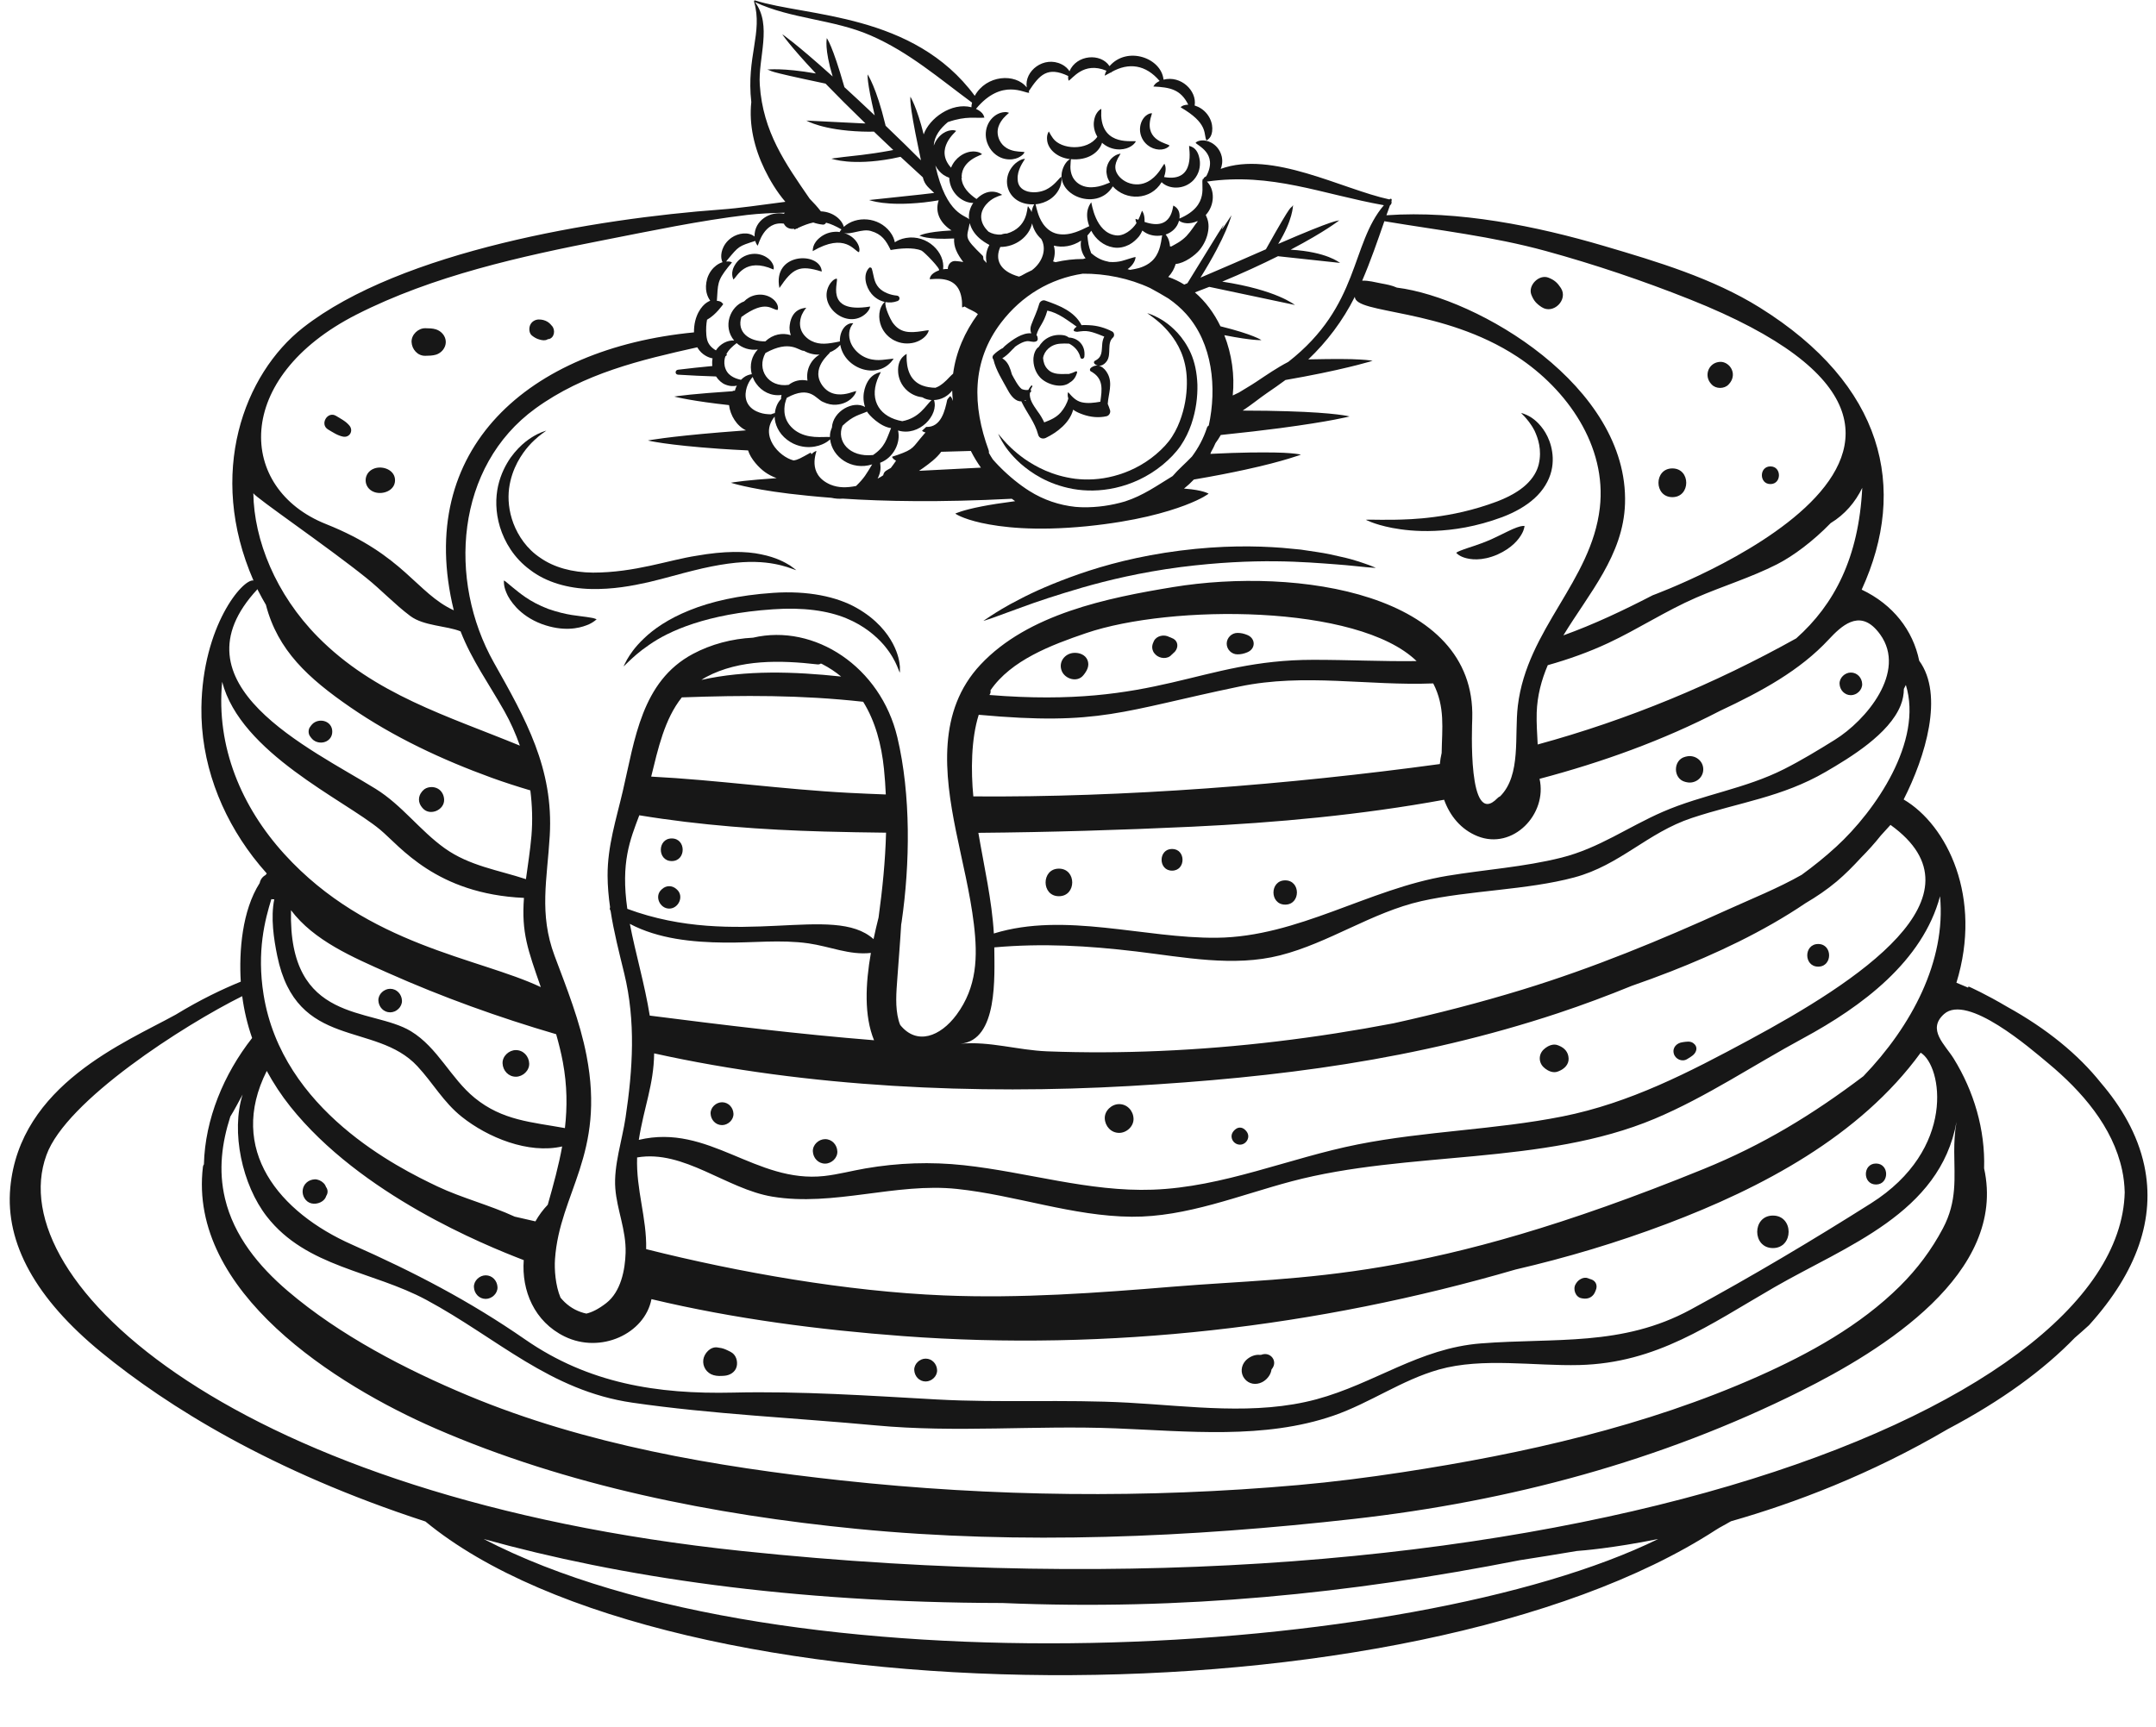 <?xml version="1.0" encoding="UTF-8" standalone="no"?><svg xmlns="http://www.w3.org/2000/svg" xmlns:xlink="http://www.w3.org/1999/xlink" fill="#000000" height="271.8" preserveAspectRatio="xMidYMid meet" version="1" viewBox="51.3 110.9 339.3 271.8" width="339.3" zoomAndPan="magnify"><g fill="#171717" id="change1_1"><path d="M 172.961 204.223 C 167.531 204.59 163.156 205.605 159.805 206.969 C 156.441 208.32 154.137 209.953 152.648 211.391 C 151.141 212.816 150.402 213.996 149.973 214.73 C 149.566 215.484 149.434 215.797 149.434 215.797 C 149.434 215.797 149.703 215.574 150.285 214.988 C 150.887 214.426 151.836 213.512 153.426 212.43 C 156.535 210.234 162.523 207.52 172.914 206.812 C 177.723 206.465 181.609 207.035 184.473 208.219 C 187.344 209.402 189.199 211.059 190.395 212.426 C 191.574 213.828 192.148 214.98 192.465 215.719 C 192.773 216.473 192.902 216.793 192.902 216.793 C 192.902 216.793 192.949 216.551 192.922 215.84 C 192.855 215.141 192.711 213.922 191.82 212.223 C 190.938 210.551 189.254 208.371 186.125 206.598 C 182.992 204.812 178.422 203.848 172.961 204.223" fill="inherit"/><path d="M 218.199 164.996 C 218.555 164.977 219.074 164.953 219.551 164.992 C 220.406 165.418 221.086 166.18 221.324 167.148 C 221.414 167.527 221.906 167.395 221.949 167.062 C 222.184 165.215 220.914 164.086 219.504 164.031 C 219.27 163.855 219.012 163.715 218.645 163.664 C 216.859 163.41 215.469 164.262 214.773 165.512 C 214.238 165.824 213.98 166.699 213.941 167.23 C 213.863 168.332 214.23 169.5 214.984 170.312 C 216.031 171.438 218.422 172.141 219.684 171.094 C 220.188 170.809 220.598 170.309 220.812 169.52 C 220.844 169.395 220.711 169.309 220.605 169.359 C 220.281 169.523 219.914 169.656 219.535 169.762 C 218.328 169.742 217.062 169.988 216.137 168.98 C 215.68 168.484 215.508 167.898 215.453 167.266 C 215.621 166.133 216.668 165.078 218.199 164.996" fill="inherit"/><path d="M 212.711 173.855 C 212.703 173.914 212.719 173.973 212.719 174.027 C 212.66 173.996 212.602 173.969 212.539 173.941 C 212.598 173.914 212.652 173.891 212.711 173.855 Z M 209.52 165.293 C 209.359 165.426 209.234 165.559 209.125 165.691 C 209.07 165.719 209.012 165.738 208.953 165.77 C 208.504 166.035 208.039 166.367 207.676 166.742 C 207.422 167.008 207.465 167.309 207.645 167.504 C 208.023 169.18 209.125 170.852 209.926 172.344 C 210.387 173.199 211.117 174.141 212.047 174.074 C 212.051 174.098 212.047 174.117 212.059 174.137 C 212.93 175.957 214.156 177.336 214.688 179.348 C 214.828 179.883 215.418 180.055 215.879 179.832 C 217.742 178.926 219.645 177.43 220.191 175.387 C 220.637 175.734 221.23 175.969 221.727 176.145 C 222.91 176.566 224.215 176.699 225.449 176.418 C 225.848 176.328 226.117 175.848 225.992 175.461 C 225.883 175.121 225.758 174.797 225.629 174.477 C 225.734 172.891 226.426 171.312 225.652 169.785 C 225.098 168.684 224.059 167.984 222.988 168.793 C 222.801 168.934 222.746 169.238 222.988 169.367 C 225 170.461 224.742 172.191 224.465 174.137 C 223.5 174.305 222.488 174.441 221.527 174.219 C 220.629 174.012 220.02 173.348 219.441 172.672 C 219.422 172.648 219.379 172.66 219.371 172.688 C 219.293 173.027 219.324 173.336 219.426 173.613 C 219.234 174.402 218.75 175.227 218.25 175.805 C 217.523 176.641 216.602 177.016 215.637 177.387 C 215.348 176.77 214.996 176.176 214.586 175.637 C 213.922 174.684 213.25 173.754 213.379 172.734 C 213.434 172.684 213.488 172.641 213.539 172.578 C 213.613 172.48 213.586 172.332 213.492 172.27 C 213.559 172.098 213.641 171.922 213.758 171.742 C 213.828 171.637 213.668 171.512 213.586 171.605 C 213.406 171.812 213.254 172.039 213.129 172.277 C 212.781 172.332 212.426 172.27 212.102 172.141 C 211.547 171.746 210.918 170.52 210.551 169.844 C 210.48 169.605 210.414 169.363 210.336 169.133 C 210.047 168.266 209.68 167.695 209.035 167.305 C 209.285 167.145 209.523 166.973 209.738 166.789 C 210.168 166.434 210.504 166.004 210.914 165.637 C 210.961 165.598 210.988 165.555 211.008 165.508 C 211.137 165.422 211.258 165.324 211.395 165.242 C 211.84 164.969 212.328 164.691 212.852 164.613 C 213.395 164.535 213.805 164.828 214.328 164.652 C 214.551 164.578 214.648 164.383 214.609 164.156 C 214.598 164.078 214.586 164.004 214.57 163.926 C 214.555 163.82 214.492 163.73 214.41 163.652 C 214.762 162.297 215.535 161.891 216.125 159.789 C 217.887 160.16 219.281 161.312 220.742 162.316 C 220.566 162.426 220.41 162.574 220.297 162.781 C 220.238 162.887 220.289 163.012 220.402 163.047 C 220.809 163.172 220.859 163.129 221.289 163.066 C 222.008 162.969 222.488 162.992 223.207 163.195 C 223.852 163.383 224.465 163.637 225.082 163.883 C 224.922 164.203 224.816 164.555 224.773 164.945 C 224.645 166.145 224.852 167.09 223.594 167.703 C 223.434 167.785 223.422 168.023 223.539 168.145 C 224.188 168.793 225.027 168.418 225.496 167.73 C 226.242 166.633 225.453 164.914 226.453 164.031 C 226.738 163.781 226.664 163.254 226.332 163.082 C 225.207 162.496 223.988 162.145 222.727 162.09 C 222.344 162.074 221.91 162.043 221.508 162.09 C 220.395 159.895 217.965 158.969 215.773 158.207 C 215.391 158.074 214.945 158.359 214.848 158.734 C 214.527 159.902 214.023 160.887 213.605 162.008 C 213.41 162.523 213.422 162.961 213.598 163.371 C 212.188 163.234 210.605 164.391 209.52 165.293" fill="inherit"/><path d="M 218.816 136.891 C 216.457 141.309 223.852 144.539 226.426 140.238 C 228.465 142.523 232.395 142.465 234.109 139.574 C 235.191 140.68 237.629 140.867 239.164 139.215 C 240.074 138.184 240.199 137.051 240.125 136.25 C 239.824 133.734 238.277 133.98 238.434 133.816 C 238.344 134.055 239.656 139.699 234.496 138.77 C 235.008 137.281 234.57 136.777 234.539 136.672 C 234.484 136.73 234.285 137.059 233.797 137.785 C 233.508 138.176 233.109 138.699 232.441 139.18 C 231.781 139.656 230.852 140.066 229.629 139.879 C 228.391 139.68 227.516 138.922 227.137 138.27 C 226.719 137.602 226.789 136.953 226.949 136.461 C 227.027 136.215 227.148 136.012 227.219 135.824 C 227.32 135.656 227.406 135.52 227.473 135.406 C 227.602 135.188 227.648 135.074 227.648 135.074 C 227.531 135.133 226.855 135.145 226.117 135.949 C 225.895 136.23 225.648 136.586 225.516 137.098 C 225.438 137.348 225.445 137.633 225.422 137.938 C 225.48 138.352 225.473 138.809 225.98 139.629 C 225.883 139.664 225.797 139.703 225.684 139.75 C 225.309 139.902 224.82 140.098 224.176 140.25 C 223.539 140.379 222.699 140.492 221.805 140.195 C 220.91 139.891 220.375 139.289 220.09 138.723 C 219.816 138.145 219.754 137.59 219.754 137.152 C 219.773 136.492 219.824 136.105 219.836 135.953 C 222.48 136.207 224.273 134.91 224.738 133.363 C 224.777 133.398 224.801 133.438 224.844 133.473 C 225.797 134.262 226.812 134.434 227.562 134.422 C 228.328 134.391 228.883 134.176 229.246 133.953 C 229.613 133.73 229.812 133.516 229.922 133.367 C 230.027 133.219 230.055 133.148 230.055 133.148 C 229.762 132.949 224.84 134.016 224.605 129.113 C 224.598 128.742 224.609 128.473 224.617 128.301 C 224.629 128.125 224.621 128.039 224.621 128.039 C 224.645 128.055 224.242 128.105 223.789 128.902 C 223.582 129.305 223.383 129.91 223.441 130.73 C 223.48 131.23 223.645 131.836 223.992 132.43 C 222.398 134.707 218.293 134.449 217.008 132.66 C 216.52 131.977 216.387 131.582 216.355 131.602 C 216.355 131.602 216.293 131.68 216.211 131.887 C 216.125 132.094 216.023 132.445 216.094 133 C 216.23 134.285 217.516 135.688 219.699 135.949 C 219.656 135.973 219.617 135.992 219.555 136.039 C 219.363 136.168 219.094 136.406 218.816 136.891" fill="inherit"/><path d="M 210.09 128.664 C 210.098 128.695 209.738 128.367 208.699 128.68 C 206.801 129.355 205.852 131.688 206.812 133.73 C 207.402 135.051 208.566 135.742 209.453 135.914 C 210.363 136.102 211.055 135.93 211.512 135.73 C 212.43 135.293 212.512 134.859 212.527 134.887 C 212.551 134.617 209.734 135.23 208.602 132.98 C 207.832 131.32 208.719 130.105 209.215 129.504 C 209.453 129.23 209.668 129.035 210.09 128.664" fill="inherit"/><path d="M 187.637 160.191 C 188.277 159.531 188.219 159.137 188.238 159.152 C 180.727 160.379 183.5 154.812 182.941 154.754 C 182.965 154.773 182.512 154.742 181.941 155.539 C 179.691 158.965 184.707 163.016 187.637 160.191" fill="inherit"/><path d="M 171.84 151.34 C 171.27 151.004 170.383 150.699 169.27 150.941 C 168.156 151.199 167.469 151.855 167.082 152.414 C 166.102 153.848 166.715 154.773 166.715 154.895 C 167.332 154.453 168.512 151.324 173.039 153.324 C 173.039 153.324 173.066 153.266 173.07 153.117 C 173.078 152.969 173.055 152.734 172.891 152.414 C 172.73 152.102 172.426 151.684 171.84 151.34" fill="inherit"/><path d="M 173.961 156.234 C 176.062 153.129 177.086 152.543 180.609 153.645 C 180.609 153.645 180.629 153.574 180.602 153.426 C 180.109 150.496 172.848 150.691 173.961 156.234" fill="inherit"/><path d="M 232.598 128.734 C 232.609 128.75 232.266 128.629 231.66 129.094 C 230.715 129.871 230.324 131.535 231.184 132.938 C 231.996 134.219 233.48 134.676 234.559 134.34 C 235.238 134.105 235.348 133.805 235.355 133.82 C 235.066 133.453 231.531 133.125 232.355 129.57 C 232.371 129.512 232.422 129.309 232.598 128.734" fill="inherit"/><path d="M 190.535 158.426 C 189.527 159.379 189.484 161.027 189.984 162.262 C 190.793 164.246 192.996 165.402 195.23 164.812 C 196.402 164.473 197.125 163.77 197.379 163.164 C 197.453 162.984 197.469 162.902 197.469 162.902 C 197.332 162.914 197.543 162.836 196.457 163.02 C 194.406 163.332 192.93 163.324 191.746 161.633 C 191.488 161.262 190.477 159.254 190.652 158.449 C 191.27 158.566 191.922 158.527 192.555 158.285 C 193.016 158.109 192.938 157.477 192.438 157.43 C 191.445 157.344 190.289 156.934 189.605 156.184 C 188.801 155.301 188.828 154.258 188.5 153.188 C 188.445 153.008 188.203 152.926 188.066 153.074 C 187.023 154.176 187.574 156.105 188.449 157.141 C 189.016 157.812 189.746 158.25 190.535 158.426" fill="inherit"/><path d="M 160.375 200.723 C 164.492 199.684 167.703 199.289 170.137 199.355 C 172.566 199.414 174.188 199.859 175.195 200.164 C 176.199 200.516 176.617 200.66 176.617 200.66 C 176.617 200.66 176.395 200.445 175.641 199.918 C 174.867 199.453 173.512 198.648 171.105 198.164 C 168.711 197.637 165.301 197.605 160.918 198.379 C 156.516 199.051 151.262 201.027 144.629 201.035 C 141.336 201.012 138.465 200.199 136.344 198.715 C 134.191 197.293 132.852 195.246 132.102 193.301 C 131.359 191.328 131.211 189.422 131.414 187.797 C 131.629 186.16 132.148 184.789 132.727 183.68 C 133.914 181.469 135.238 180.297 136.055 179.602 C 136.477 179.266 136.781 179.027 136.988 178.895 C 137.188 178.746 137.277 178.684 137.277 178.684 C 137.277 178.684 137.172 178.715 136.941 178.793 C 136.703 178.863 136.348 179.012 135.848 179.25 C 134.883 179.758 133.273 180.703 131.656 182.938 C 130.883 184.062 130.113 185.516 129.691 187.371 C 129.277 189.227 129.258 191.477 129.98 193.852 C 130.699 196.191 132.176 198.746 134.73 200.609 C 137.219 202.535 140.68 203.539 144.309 203.613 C 147.727 203.691 150.727 203.133 153.379 202.539 C 156.039 201.91 158.309 201.223 160.375 200.723" fill="inherit"/><path d="M 270.418 194.004 C 272.023 194.301 274.211 194.586 277.098 194.465 C 279.973 194.344 283.555 193.844 287.719 192.297 C 289.676 191.551 291.426 190.582 292.793 189.336 C 294.164 188.098 295.074 186.57 295.441 185.07 C 295.809 183.578 295.672 182.23 295.391 181.129 C 295.102 180.023 294.641 179.148 294.164 178.469 C 293.191 177.109 292.211 176.52 291.594 176.234 C 290.969 175.957 290.695 175.906 290.695 175.906 C 290.695 175.906 290.824 176.086 291.219 176.461 C 291.578 176.879 292.195 177.527 292.805 178.711 C 293.352 179.883 293.984 181.723 293.465 183.957 C 293.211 185.047 292.578 186.164 291.477 187.188 C 290.391 188.207 288.84 189.086 286.949 189.82 C 283.098 191.27 279.73 191.922 277.016 192.277 C 274.289 192.641 272.172 192.684 270.574 192.715 C 268.977 192.73 267.895 192.711 267.215 192.703 C 266.535 192.695 266.254 192.719 266.254 192.719 C 266.254 192.719 266.496 192.852 267.133 193.102 C 267.77 193.348 268.809 193.691 270.418 194.004" fill="inherit"/><path d="M 212.215 206.445 C 214.492 205.602 217.559 204.578 221.609 203.395 C 225.664 202.234 230.754 200.996 237.125 200.16 C 249.074 198.652 256.809 199.391 261.465 199.727 C 263.805 199.898 265.383 200.102 266.387 200.188 C 267.391 200.277 267.812 200.289 267.812 200.289 C 267.812 200.289 267.551 200.145 266.75 199.848 C 265.945 199.578 264.621 199.043 262.438 198.566 C 261.348 198.316 260.055 198.004 258.504 197.785 C 257.727 197.672 256.891 197.547 255.992 197.41 C 255.09 197.324 254.117 197.23 253.082 197.133 C 248.93 196.816 243.629 196.734 237.039 197.57 C 230.449 198.41 225.215 199.84 221.102 201.266 C 216.992 202.707 213.961 204.07 211.762 205.227 C 209.543 206.355 208.145 207.254 207.273 207.816 C 206.398 208.383 206.062 208.633 206.062 208.633 C 206.062 208.633 206.473 208.527 207.438 208.188 C 208.402 207.836 209.934 207.277 212.215 206.445" fill="inherit"/><path d="M 143.613 208.02 C 142.465 207.828 140.559 207.797 137.566 206.746 C 134.59 205.617 133.039 204.195 132.035 203.406 C 131.539 202.996 131.195 202.707 130.965 202.516 C 130.73 202.336 130.609 202.27 130.609 202.27 C 130.609 202.27 130.586 202.406 130.609 202.711 C 130.633 203.02 130.695 203.508 130.98 204.164 C 131.242 204.828 131.742 205.656 132.605 206.578 C 133.473 207.48 134.754 208.449 136.551 209.125 C 139.961 210.371 142.371 209.801 143.602 209.328 C 144.238 209.098 144.625 208.824 144.863 208.652 C 145.102 208.48 145.184 208.387 145.184 208.387 C 145.184 208.387 145.082 208.316 144.832 208.246 C 144.578 208.156 144.195 208.125 143.613 208.02" fill="inherit"/><path d="M 290.004 193.926 C 289.18 194.203 288.031 194.852 286.02 195.781 C 283.984 196.68 282.578 197.031 281.699 197.363 C 281.262 197.523 280.949 197.645 280.75 197.742 C 280.555 197.844 280.469 197.91 280.469 197.91 C 280.469 197.91 280.535 198.004 280.719 198.148 C 280.902 198.293 281.211 198.496 281.695 198.66 C 282.641 198.977 284.453 199.266 286.953 198.195 C 289.27 197.152 290.305 195.805 290.773 194.973 C 291.016 194.551 291.117 194.219 291.168 194.008 C 291.219 193.793 291.219 193.688 291.219 193.688 C 291.219 193.688 290.805 193.629 290.004 193.926" fill="inherit"/><path d="M 102.949 178.516 C 103.703 178.957 104.414 179.453 105.281 179.629 C 106.332 179.836 106.961 178.695 106.289 177.891 C 105.73 177.215 104.945 176.824 104.203 176.371 C 102.836 175.535 101.562 177.711 102.949 178.516" fill="inherit"/><path d="M 110.211 188.359 C 111.551 188.832 113.469 188.117 113.469 186.5 C 113.469 184.875 111.547 184.164 110.211 184.641 C 108.387 185.285 108.383 187.711 110.211 188.359" fill="inherit"/><path d="M 118.242 166.906 C 118.805 166.895 119.379 166.891 119.922 166.727 C 120.773 166.465 121.457 165.652 121.457 164.738 C 121.457 163.812 120.77 163.023 119.922 162.75 C 119.383 162.574 118.801 162.578 118.242 162.566 C 117.105 162.543 116.02 163.586 116.07 164.738 C 116.121 165.891 117.023 166.934 118.242 166.906" fill="inherit"/><path d="M 136.258 164.363 C 136.449 164.41 136.664 164.465 136.863 164.465 C 137.074 164.473 137.27 164.43 137.449 164.332 C 137.637 164.23 137.684 164.219 137.594 164.293 C 138.578 164.129 138.742 162.812 138.152 162.184 C 138.109 162.141 138.066 162.094 138.023 162.051 C 138.141 162.246 138.258 162.449 138.371 162.648 C 138.008 161.691 137.098 161.176 136.074 161.191 C 135.484 161.203 134.938 161.555 134.719 162.105 C 134.52 162.605 134.559 163.359 135.023 163.727 C 135.414 164.031 135.777 164.246 136.258 164.363" fill="inherit"/><path d="M 293.934 159.254 C 295.762 160.445 298.133 158.074 296.945 156.242 C 296.406 155.418 295.934 154.98 294.992 154.609 C 293.512 154.023 291.715 155.82 292.301 157.305 C 292.672 158.242 293.105 158.719 293.934 159.254" fill="inherit"/><path d="M 320.672 171.414 C 321.324 172.145 322.684 172.145 323.34 171.414 C 323.371 171.379 323.402 171.348 323.434 171.312 C 323.984 170.695 324.18 169.875 323.852 169.102 C 323.555 168.395 322.809 167.824 322.004 167.859 C 320.223 167.938 319.387 169.984 320.574 171.312 C 320.605 171.348 320.641 171.379 320.672 171.414" fill="inherit"/><path d="M 314.488 189.156 C 317.398 189.156 317.402 184.633 314.488 184.633 C 311.574 184.633 311.57 189.156 314.488 189.156" fill="inherit"/><path d="M 329.918 187.098 C 331.707 187.098 331.711 184.316 329.918 184.316 C 328.129 184.316 328.125 187.098 329.918 187.098" fill="inherit"/><path d="M 100.93 227.59 C 102.109 228.152 103.59 227.488 103.59 226.062 C 103.59 224.641 102.109 223.977 100.93 224.539 C 100.531 224.73 100.301 225.023 100.059 225.383 C 99.805 225.754 99.805 226.375 100.059 226.746 C 100.301 227.105 100.531 227.398 100.93 227.59" fill="inherit"/><path d="M 117.84 238.137 C 118.965 239.406 121.27 238.406 121.195 236.746 C 121.164 236.062 120.828 235.402 120.223 235.051 C 119.508 234.633 118.414 234.711 117.84 235.355 C 117.809 235.395 117.777 235.426 117.746 235.461 C 117.066 236.23 117.062 237.258 117.746 238.031 C 117.777 238.066 117.809 238.102 117.84 238.137" fill="inherit"/><path d="M 157.016 246.441 C 159.309 246.441 159.312 242.879 157.016 242.879 C 154.727 242.879 154.723 246.441 157.016 246.441" fill="inherit"/><path d="M 156.621 253.922 C 158.086 253.922 158.98 251.988 157.855 250.945 C 157.816 250.914 157.785 250.883 157.75 250.852 C 157.098 250.246 156.145 250.242 155.488 250.852 L 155.387 250.945 C 154.254 251.992 155.152 253.922 156.621 253.922" fill="inherit"/><path d="M 235.754 244.535 C 233.555 244.535 233.555 247.949 235.754 247.949 C 237.949 247.949 237.949 244.535 235.754 244.535" fill="inherit"/><path d="M 217.945 247.633 C 215.156 247.633 215.148 251.973 217.945 251.973 C 220.738 251.973 220.742 247.633 217.945 247.633" fill="inherit"/><path d="M 253.559 249.477 C 251.098 249.477 251.094 253.297 253.559 253.297 C 256.016 253.297 256.02 249.477 253.559 249.477" fill="inherit"/><path d="M 316.699 229.98 C 316.641 229.992 316.574 230.008 316.516 230.023 C 314.562 230.504 314.562 233.496 316.516 233.977 C 316.574 233.988 316.641 234.004 316.699 234.02 C 318.02 234.344 319.352 233.383 319.352 232 C 319.352 230.621 318.02 229.656 316.699 229.98" fill="inherit"/><path d="M 342.578 216.766 C 341.648 216.766 340.758 217.586 340.801 218.547 C 340.844 219.512 341.582 220.328 342.578 220.328 C 343.512 220.328 344.402 219.508 344.359 218.547 C 344.316 217.582 343.578 216.766 342.578 216.766" fill="inherit"/><path d="M 112.703 266.547 C 111.73 266.547 110.805 267.398 110.848 268.398 C 110.895 269.402 111.664 270.254 112.703 270.254 C 113.672 270.254 114.602 269.402 114.559 268.398 C 114.512 267.395 113.742 266.547 112.703 266.547" fill="inherit"/><path d="M 132.484 276.195 C 131.391 276.195 130.34 277.16 130.391 278.289 C 130.441 279.426 131.312 280.387 132.484 280.387 C 133.582 280.387 134.633 279.422 134.582 278.289 C 134.531 277.156 133.66 276.195 132.484 276.195" fill="inherit"/><path d="M 164.93 284.406 C 163.988 284.406 163.086 285.234 163.129 286.203 C 163.176 287.18 163.922 288.004 164.93 288.004 C 165.871 288.004 166.77 287.176 166.73 286.203 C 166.684 285.23 165.938 284.406 164.93 284.406" fill="inherit"/><path d="M 181.152 290.211 C 180.141 290.211 179.176 291.098 179.223 292.141 C 179.27 293.184 180.07 294.066 181.152 294.066 C 182.16 294.066 183.125 293.18 183.078 292.141 C 183.031 291.094 182.23 290.211 181.152 290.211" fill="inherit"/><path d="M 227.426 284.699 C 226.242 284.699 225.109 285.742 225.164 286.965 C 225.219 288.188 226.156 289.227 227.426 289.227 C 228.609 289.227 229.742 288.188 229.688 286.965 C 229.637 285.738 228.695 284.699 227.426 284.699" fill="inherit"/><path d="M 247.102 288.629 C 246.695 288.32 246.176 288.32 245.77 288.629 C 245.297 288.988 244.992 289.492 245.164 290.113 C 245.316 290.672 245.855 291.082 246.434 291.082 C 246.969 291.082 247.43 290.75 247.637 290.273 C 247.926 289.621 247.621 289.027 247.102 288.629" fill="inherit"/><path d="M 294.531 279.148 C 294.473 279.113 294.434 279.062 294.379 279.023 C 294.379 279.02 294.375 279.02 294.371 279.02 C 294.426 279.062 294.48 279.105 294.531 279.148" fill="inherit"/><path d="M 296.641 275.5 C 296.582 275.477 296.523 275.453 296.461 275.43 C 295.746 275.141 294.91 275.512 294.379 275.977 C 293.367 276.766 293.367 278.234 294.379 279.023 C 294.91 279.488 295.746 279.859 296.461 279.57 C 296.523 279.547 296.582 279.523 296.641 279.5 C 297.469 279.164 298.207 278.48 298.16 277.5 C 298.117 276.512 297.527 275.859 296.641 275.5" fill="inherit"/><path d="M 294.371 275.98 C 294.375 275.98 294.379 275.98 294.379 275.977 C 294.434 275.938 294.473 275.887 294.531 275.852 C 294.48 275.895 294.426 275.938 294.371 275.98" fill="inherit"/><path d="M 317.777 275.098 C 317.281 274.734 316.66 274.879 316.094 274.953 C 315.191 275.07 314.449 275.785 314.719 276.762 C 314.957 277.629 316.027 278.105 316.812 277.613 C 317.387 277.258 318.059 276.922 318.238 276.227 C 318.359 275.762 318.148 275.363 317.777 275.098" fill="inherit"/><path d="M 337.438 259.496 C 335.145 259.496 335.141 263.059 337.438 263.059 C 339.727 263.059 339.73 259.496 337.438 259.496" fill="inherit"/><path d="M 100.32 300.328 C 101.199 300.531 102.363 300.094 102.641 299.148 C 102.938 298.695 102.926 298.164 102.594 297.723 C 102.516 297.484 102.383 297.277 102.195 297.105 C 101.863 296.77 101.312 296.52 100.832 296.539 C 99.867 296.586 99.07 297.234 98.938 298.215 C 98.816 299.117 99.383 300.117 100.32 300.328" fill="inherit"/><path d="M 127.738 315.359 C 128.707 315.359 129.637 314.508 129.594 313.504 C 129.547 312.5 128.777 311.648 127.738 311.648 C 126.77 311.648 125.84 312.504 125.883 313.504 C 125.93 314.512 126.695 315.359 127.738 315.359" fill="inherit"/><path d="M 163.578 327.359 C 164.16 327.531 164.715 327.5 165.309 327.457 C 166.16 327.395 167.035 326.883 167.238 325.984 C 167.434 325.148 167.125 324.145 166.32 323.723 C 166.039 323.578 165.762 323.43 165.469 323.309 C 165.035 323.121 164.645 323.059 164.168 322.996 C 163.078 322.859 162.117 323.949 161.984 324.922 C 161.84 326.016 162.508 327.051 163.578 327.359" fill="inherit"/><path d="M 196.977 328.359 C 197.918 328.359 198.82 327.531 198.777 326.562 C 198.73 325.586 197.984 324.762 196.977 324.762 C 196.035 324.762 195.137 325.59 195.18 326.562 C 195.223 327.535 195.969 328.359 196.977 328.359" fill="inherit"/><path d="M 249.93 328.465 C 250.637 328.105 251.27 327.355 251.391 326.539 C 251.398 326.512 251.402 326.48 251.41 326.453 C 251.418 326.445 251.426 326.438 251.434 326.426 C 252.484 325.184 251.238 323.59 249.785 324.16 C 249.715 324.156 249.641 324.164 249.566 324.172 C 248.746 324.078 247.859 324.508 247.32 325.086 C 246.59 325.879 246.488 327.051 247.152 327.91 C 247.828 328.785 248.961 328.957 249.93 328.465" fill="inherit"/><path d="M 300.188 315.254 C 300.242 315.266 300.297 315.273 300.355 315.285 C 301.281 315.449 302.055 315.039 302.379 314.137 C 302.395 314.102 302.406 314.066 302.422 314.027 C 302.746 313.312 302.496 312.547 301.715 312.285 C 301.547 312.238 301.387 312.184 301.23 312.113 C 300.551 311.832 299.727 312.305 299.371 312.867 C 299.34 312.918 299.309 312.969 299.277 313.02 C 298.789 313.793 299.227 315.086 300.188 315.254" fill="inherit"/><path d="M 330.312 307.359 C 333.605 307.359 333.613 302.242 330.312 302.242 C 327.02 302.242 327.016 307.359 330.312 307.359" fill="inherit"/><path d="M 346.535 297.352 C 348.66 297.352 348.664 294.051 346.535 294.051 C 344.41 294.051 344.406 297.352 346.535 297.352" fill="inherit"/><path d="M 235.449 163.438 C 236.613 164.902 237.988 167.188 238.078 170.664 C 238.125 172.387 237.918 174.375 237.23 176.473 C 236.887 177.52 236.426 178.594 235.773 179.605 C 235.145 180.602 234.25 181.543 233.199 182.434 C 231.102 184.199 228.77 185.27 226.582 185.836 C 224.387 186.414 222.324 186.477 220.52 186.266 C 216.883 185.789 214.316 184.359 212.574 183.164 C 210.832 181.918 209.828 180.848 209.23 180.168 C 208.637 179.477 208.391 179.191 208.391 179.191 C 208.391 179.191 208.52 179.535 208.973 180.336 C 209.43 181.129 210.254 182.383 211.922 183.887 C 213.594 185.336 216.18 187.129 220.141 187.863 C 222.109 188.215 224.402 188.238 226.848 187.688 C 229.285 187.141 231.898 186.016 234.273 184.066 C 235.379 183.148 236.332 182.184 237.109 181.059 C 237.863 179.949 238.391 178.809 238.781 177.691 C 239.543 175.453 239.781 173.34 239.742 171.453 C 239.672 169.57 239.32 167.898 238.719 166.531 C 238.117 165.176 237.367 164.129 236.641 163.328 C 235.168 161.723 233.844 161.039 233.035 160.648 C 232.211 160.277 231.848 160.195 231.848 160.195 C 231.848 160.195 232.066 160.355 232.664 160.789 C 233.254 161.238 234.262 161.965 235.449 163.438" fill="inherit"/><path d="M 221.773 217.215 C 222.352 216.52 222.816 215.695 222.434 214.781 C 222.086 213.953 221.148 213.617 220.305 213.668 C 218.848 213.754 217.812 215.145 218.406 216.547 C 218.93 217.781 220.816 218.371 221.773 217.215" fill="inherit"/><path d="M 233.176 213.961 C 233.82 214.586 235.055 214.703 235.684 213.961 C 235.801 213.82 236.082 213.625 236.234 213.438 C 236.746 212.809 236.73 211.906 235.98 211.453 C 235.867 211.387 235.23 211.117 235.324 211.172 C 234.539 210.723 233.32 210.941 232.895 211.809 C 232.625 212.359 232.52 212.828 232.766 213.398 C 232.855 213.613 233.004 213.797 233.176 213.961" fill="inherit"/><path d="M 246.039 213.902 C 246.617 213.902 247.07 213.797 247.602 213.574 C 248.93 213.027 248.934 211.406 247.602 210.855 C 247.066 210.637 246.625 210.527 246.039 210.527 C 245.129 210.527 244.352 211.305 244.352 212.219 C 244.352 213.133 245.125 213.902 246.039 213.902" fill="inherit"/><path d="M 168.094 355.047 C 88.57 346.691 51.281 312.742 58.609 292.719 C 61.695 284.133 80.312 272.23 89.418 267.707 C 89.711 269.973 90.238 272.172 90.977 274.293 C 86.516 279.977 83.566 287.066 83.391 294.184 C 83.316 294.281 83.258 294.398 83.238 294.547 C 80.855 314.262 104.246 328.961 119.773 335.73 C 140.535 344.789 163.691 349.355 186.141 351.559 C 211.98 354.094 238.605 352.898 264.379 349.992 C 288.871 347.23 312.59 340.902 334.691 329.871 C 347.531 323.465 367.211 311.352 363.547 294.809 C 363.738 288.738 361.945 282.676 358.762 277.531 C 357.395 275.324 354.52 272.961 357.242 270.523 C 360.902 267.262 370.867 275.961 373.645 278.273 C 378.902 282.648 383.805 288.234 385.273 295.102 C 385.52 296.254 385.645 297.414 385.676 298.582 C 384.855 333.367 293.113 368.188 168.094 355.047 Z M 127.418 353.156 C 148.797 359.094 175.629 363.176 209.062 363.23 C 237.418 364.434 263.742 361.746 290.477 356.492 C 293.438 356.031 296.426 355.555 299.461 355.039 C 300.242 354.984 305.012 354.617 312.262 353.156 C 273.434 372.203 174.652 377.73 127.418 353.156 Z M 357.059 304.27 C 355.266 307.652 353.027 310.641 350.309 313.344 C 344.031 319.574 336.031 323.977 328.012 327.547 C 310.34 335.406 291.031 339.742 271.977 342.648 C 266.535 343.48 261.07 344.18 255.59 344.664 C 231.711 346.785 207.555 346.52 183.723 343.934 C 163.906 341.777 143.5 338.305 125.004 330.59 C 115.129 326.469 104.73 321.07 96.574 314.105 C 92.059 310.25 88.105 305.461 86.711 299.57 C 85.637 295.059 86.227 290.793 87.543 286.668 C 88.246 285.539 88.84 284.352 89.484 283.188 C 87.629 289.016 89.379 297.395 93.316 302.426 C 99.551 310.395 109.891 310.934 118.426 315.531 C 129.598 321.551 137.816 329.809 150.824 331.695 C 163.293 333.508 176.508 334.094 189.062 335.266 C 201.852 336.461 214.113 335.23 226.906 335.738 C 238.188 336.188 250.27 337.5 261.16 333.734 C 266.887 331.754 271.898 328.129 277.754 326.477 C 284.598 324.543 292.836 325.953 299.848 325.77 C 312.051 325.453 320.238 319.473 330.574 313.508 C 341.824 307.016 356.609 301.91 359.207 287.492 C 358.91 289.145 358.848 290.695 358.848 292.203 C 358.855 296.258 359.344 299.969 357.059 304.27 Z M 93.281 279.473 C 94.344 281.43 95.574 283.305 96.98 285.07 C 108.062 298.969 127.543 306.879 133.723 309.254 C 133.367 314.062 135.383 318.941 140.16 321.277 C 145.832 324.047 152.766 320.848 153.824 315.398 C 166.906 318.52 180.371 320.242 193.422 321.215 C 225.793 323.625 258.629 319.816 289.801 310.738 C 297.82 308.875 305.746 306.52 313.625 303.539 C 328.504 297.914 343.992 289.77 353.566 276.605 C 356.961 278.652 359.227 291.801 345.734 300.324 C 336.523 306.148 326.945 311.848 317.363 317.043 C 306.555 322.902 296.082 321.453 284.359 322.367 C 274.656 323.121 267.594 328.703 258.473 331.164 C 248.902 333.742 238.602 332.23 228.863 331.695 C 218.812 331.145 208.77 331.746 198.707 331.188 C 188.023 330.594 177.344 329.859 166.637 330.109 C 154.734 330.383 143.922 328.66 133.957 321.754 C 125.152 315.652 116.457 311.145 106.699 306.816 C 95.242 301.742 87.039 291.867 93.281 279.473 Z M 94.004 252.438 C 94.16 252.461 94.312 252.457 94.465 252.453 C 93.875 255.344 94.387 258.703 94.934 261.375 C 97.98 276.227 110.391 271.633 116.977 278.723 C 119.473 281.406 121.074 284.391 123.984 286.703 C 128.055 289.945 134.438 292.582 139.77 291.363 C 139.227 294.363 138.406 297.367 137.504 300.535 C 136.746 301.328 136.098 302.207 135.562 303.156 C 134.473 302.902 133.387 302.645 132.301 302.41 C 128.379 300.598 123.914 299.449 120.172 297.672 C 113.984 294.734 95.723 285.688 92.785 267.496 C 91.68 260.633 93.012 255.645 94.004 252.438 Z M 86.262 218.219 C 89.156 229.434 105.449 236.781 111.121 241.496 C 114.277 244.121 119.902 251.613 133.758 252.238 C 133.352 257.723 134.363 260.387 136.41 266.281 C 126.633 261.652 109.207 259.781 96.078 245.371 C 89.305 237.934 85.289 228.453 86.262 218.219 Z M 91.82 203.645 C 91.863 203.742 91.91 203.84 91.957 203.949 C 91.949 203.973 91.965 203.98 91.98 203.98 C 92.34 204.703 92.738 205.402 93.145 206.098 C 95.008 213.289 99.824 217.668 106.422 222.219 C 113.258 226.93 120.871 230.488 128.652 233.32 C 130.672 234.055 132.711 234.703 134.762 235.316 C 135.059 237.668 135.137 240.055 134.938 242.453 C 134.734 244.852 134.359 247.09 134.07 249.289 C 129.727 247.855 125.195 247.215 121.289 244.426 C 117.348 241.609 114.574 237.645 110.398 235.059 C 100.176 228.723 77.93 218.555 91.82 203.645 Z M 91.168 188.535 C 91.547 189.25 102.695 196.852 108.945 201.867 C 111.324 203.777 113.418 206.031 115.867 207.863 C 117.996 209.457 121.621 209.391 123.785 210.285 C 125.523 214.77 128.234 218.523 130.664 222.824 C 131.652 224.574 132.457 226.398 133.113 228.27 C 121.781 223.605 110.27 220.234 101.312 211.145 C 94.699 204.441 91.273 195.922 91.168 188.535 Z M 107.406 160.414 C 119.422 154.305 133.262 151.246 146.402 148.68 C 153.848 147.223 161.352 145.633 168.883 144.734 C 170.812 144.508 172.793 144.43 174.785 144.379 C 174.746 144.434 174.711 144.488 174.68 144.551 C 172.633 144.098 169.992 145.504 170.043 148.137 C 169.098 147.355 167.504 147.562 166.402 148.328 C 165.59 148.906 165.18 149.617 164.98 150.195 C 164.781 150.785 164.781 151.266 164.832 151.605 C 164.871 151.867 164.941 152.039 165.008 152.172 C 164.715 152.266 164.391 152.414 164.039 152.672 C 163.508 153.07 162.918 153.73 162.598 154.742 C 162.102 156.5 162.645 157.648 163.07 158.23 C 162.922 158.297 162.758 158.379 162.57 158.496 C 161.719 159.031 160.484 160.602 160.516 163.219 C 134.488 165.738 116.496 181.566 122.715 206.969 C 116.84 204.27 114.91 198.293 102.598 193.391 C 88.629 187.828 87.859 170.363 107.406 160.414 Z M 176.008 146.926 C 176.105 146.926 176.195 146.914 176.281 146.898 C 176.27 146.969 176.281 146.969 176.27 147.043 C 176.402 146.988 176.242 147.082 176.738 146.852 C 176.793 146.879 176.832 146.895 176.832 146.895 C 176.824 146.895 176.836 146.859 176.844 146.801 C 177.805 146.355 178.578 146.07 179.289 145.926 C 179.777 146.094 180.281 146.207 180.801 146.258 C 181.031 146.277 181.211 146.141 181.305 145.953 C 182.02 146.129 182.781 146.469 183.723 147.008 C 183.59 147.176 183.488 147.312 183.426 147.43 C 183.312 147.414 183.211 147.387 183.09 147.383 C 181.934 147.34 181.062 147.75 180.496 148.168 C 179.055 149.227 179.246 150.312 179.199 150.434 C 184.34 147.422 185.746 150.465 186.484 150.598 C 186.484 150.598 186.52 150.535 186.543 150.387 C 186.566 150.234 186.57 149.992 186.453 149.641 C 186.332 149.297 186.094 148.828 185.57 148.367 C 185.227 148.062 184.727 147.754 184.094 147.562 C 185.207 147.898 186.953 146.859 188.344 147.258 C 190.07 147.754 190.727 148.727 191.469 150.258 C 192.836 150.004 195.02 149.785 196.324 150.348 C 196.711 150.512 199.449 153.312 199.062 153.457 C 197.562 154.023 197.656 154.746 197.613 154.848 C 197.652 154.848 197.723 154.852 197.848 154.84 C 198.035 154.828 198.301 154.812 198.633 154.797 C 201.098 154.746 202.441 155.785 202.684 158.27 C 202.707 158.602 202.707 158.859 202.703 159.027 C 202.703 159.195 202.715 159.281 202.715 159.281 C 202.703 159.27 202.848 159.293 203.078 159.145 C 204.031 159.723 204.543 159.809 205.195 160.348 C 203.129 163.125 201.734 166.355 201.297 169.715 C 201.203 169.793 201.102 169.883 200.984 170.004 C 200.582 170.367 200.113 171.035 199.09 171.676 C 198.891 171.789 198.699 171.863 198.512 171.938 C 198.203 171.93 197.855 171.918 197.426 171.84 C 196.855 171.742 196.141 171.551 195.477 171.035 C 193.664 169.617 194.023 166.77 193.98 166.57 C 194.102 166.652 192.48 167.086 192.645 169.488 C 192.703 170.363 193.066 171.555 194.191 172.488 C 194.965 173.109 195.762 173.359 196.457 173.441 C 196.922 173.73 197.395 173.844 197.906 173.875 C 196.961 174.75 196.012 176.684 193.297 177.199 C 189.824 176.586 188.121 174.035 189.363 170.676 C 189.723 169.789 189.961 169.441 189.938 169.43 C 190.023 169.551 188.105 169.457 187.367 172.156 C 187.164 172.895 187.082 173.895 187.434 174.961 C 185.605 173.875 182.367 175.609 182.223 178.203 C 182.012 178.719 181.902 179.051 181.91 179.684 C 180.77 179.617 178.379 180.066 176.41 178.633 C 174.492 177.164 174.668 175.328 174.84 174.41 C 174.938 174.012 175.035 173.73 175.121 173.52 C 178.832 171.473 179.723 173.758 180.832 174.172 C 181.559 174.527 182.305 174.656 182.902 174.605 C 183.992 174.531 184.723 174.105 185.176 173.73 C 186.066 172.934 186.023 172.426 186.051 172.449 C 186.039 172.426 185.695 172.559 184.84 172.805 C 184.41 172.91 183.836 173.035 183.113 172.969 C 182.402 172.902 181.57 172.637 180.852 171.762 C 178.602 168.922 182.02 166.48 181.898 166.387 C 181.902 166.395 181.883 166.387 181.855 166.379 C 182.504 166.117 183.098 165.734 183.539 165.188 C 184.223 169.062 189.656 170.852 191.941 167.352 C 190.215 167.559 189.766 167.609 189.078 167.559 C 188.383 167.496 187.547 167.324 186.66 166.688 C 184.875 165.332 184.824 163.715 185.008 162.914 C 185.215 162.078 185.617 161.809 185.578 161.789 C 185.578 161.789 185.48 161.758 185.23 161.785 C 184.996 161.82 184.566 161.953 184.156 162.438 C 183.773 162.887 183.449 163.648 183.473 164.648 C 183.281 164.68 183.035 164.73 182.684 164.801 C 181.176 165.082 179.828 165.195 178.516 164.273 C 176.75 162.961 177.164 161.242 177.488 160.449 C 177.879 159.617 178.23 159.336 178.199 159.316 C 178.277 159.438 175.945 159.148 175.582 162.074 C 175.508 162.547 175.566 163.102 175.75 163.66 C 174.441 163.242 172.938 163.5 171.742 164.637 C 169.23 164.672 167.203 163.211 167.98 160.789 C 171.961 157.895 172.77 159.758 173.684 159.676 C 173.684 159.676 173.719 159.613 173.734 159.465 C 173.75 159.32 173.738 159.09 173.598 158.777 C 173.453 158.477 173.176 158.078 172.633 157.75 C 172.102 157.426 171.273 157.141 170.227 157.344 C 169.391 157.52 168.805 157.926 168.406 158.344 C 166.207 159.121 164.992 162.297 166.836 164.504 C 165.832 164.418 164.645 164.996 163.965 166.051 C 163.773 165.941 163.582 165.812 163.387 165.641 C 163.156 165.438 162.938 165.184 162.777 164.879 C 162.621 164.594 162.512 164.184 162.461 163.633 C 162.387 162.68 162.445 161.891 162.57 161.227 C 164.008 160.422 165.008 158.895 165.121 158.777 C 165.004 158.703 164.898 158.289 164.117 158.254 C 164.309 155.652 164.105 155.168 165.898 152.926 C 166.316 152.457 166.492 152.203 166.492 152.203 C 166.492 152.203 166.422 152.156 166.258 152.105 C 166.113 152.062 165.883 152.031 165.578 152.059 C 165.641 151.98 165.711 151.895 165.785 151.793 C 167.59 149.617 167.512 149.676 170.152 148.824 C 170.324 149.41 170.559 149.566 170.539 149.574 C 170.676 149.441 171.484 145.668 174.656 146.102 C 174.883 146.57 175.328 146.926 176.008 146.926 Z M 170.871 124.27 C 170.586 120.059 172.863 114.855 170.109 111.227 C 175.801 113.906 182.445 113.918 188.32 116.48 C 194.387 119.129 199.039 123.203 204.277 127.055 C 204.18 127.449 204.191 127.523 204.18 127.781 C 201.016 126.965 197.527 129.562 196.664 132.055 C 195.574 127.707 194.621 126.234 194.574 126.113 C 194.605 126.391 194.258 126.688 195.879 134.41 C 196.008 135.035 196.125 135.602 196.238 136.133 C 194.719 134.609 192.941 132.863 190.84 130.855 C 190.781 130.801 190.73 130.754 190.672 130.695 C 190.652 130.613 190.641 130.539 190.617 130.457 C 189.203 124.621 187.895 122.73 187.844 122.609 C 187.859 122.73 187.648 123.496 188.957 129.062 C 187.176 127.379 185.594 125.906 184.191 124.621 C 182.266 117.891 181.465 117.016 181.418 116.895 C 181.426 117.012 181.004 118.5 182.34 122.938 C 176.418 117.609 174.406 116.289 174.406 116.289 C 174.406 116.289 175.445 117.945 179.699 122.465 C 174.402 121.543 172.164 121.855 172.047 121.855 C 173.176 122.148 170.848 121.879 181.219 124.062 C 182.895 125.797 184.957 127.867 187.504 130.332 C 187.355 130.328 187.219 130.324 187.062 130.32 C 186.883 130.312 178.379 129.891 178.191 129.879 C 178.312 129.914 180.719 131.383 186.941 131.609 C 187.633 131.633 188.254 131.633 188.84 131.621 C 189.023 131.797 189.188 131.961 189.379 132.141 C 190.258 132.98 191.086 133.766 191.879 134.512 C 191.734 134.539 191.605 134.566 191.461 134.594 C 187.797 135.27 185.449 135.438 184.039 135.613 C 182.625 135.77 182.141 135.879 182.141 135.879 C 182.258 135.895 185.289 137.035 191.617 135.879 C 192.117 135.785 192.578 135.684 193.02 135.582 C 194.312 136.785 195.484 137.859 196.531 138.812 C 196.824 140.109 197.598 140.527 198.316 141.273 C 197.797 141.336 197.246 141.398 196.637 141.469 C 194.699 141.68 201.348 140.973 188.074 142.387 C 188.191 142.402 190.625 143.414 196.699 142.762 C 197.574 142.66 198.344 142.547 199.035 142.426 C 199.031 142.434 199.023 142.438 199.02 142.445 C 198.344 144.461 199.441 146.156 201.051 147.172 C 196.797 147.406 196.152 147.969 195.988 147.988 C 196.105 147.996 197.082 148.664 201.453 148.441 C 201.367 149.762 201.934 150.875 202.895 152.145 C 202.488 152.066 202.074 152.016 201.66 151.988 C 200.926 151.938 200.457 152.59 200.461 153.242 C 200.219 153.234 199.973 153.246 199.719 153.289 C 200.078 150.664 197.25 147.781 193.879 148.355 C 193.074 148.492 192.516 148.777 192.121 149.039 C 192.121 149.035 192.121 149.035 192.121 149.027 C 192.039 148.609 191.852 148.023 191.352 147.379 C 189.551 145.051 186.082 144.816 184.094 146.609 C 183.797 145.461 182.406 144.246 180.484 144.168 C 179.949 143.473 179.355 142.82 178.73 142.191 C 174.883 136.594 171.375 131.684 170.871 124.27 Z M 199.781 138.43 C 200.102 138.641 200.402 138.781 200.684 138.879 C 200.773 141.211 202.699 142.855 204.465 142.844 C 203.953 143.59 203.695 144.492 203.805 145.434 C 203.398 144.77 200.25 144.871 198.504 136.953 C 198.855 137.633 199.34 138.117 199.781 138.43 Z M 207.008 149.461 C 206.609 150.156 206.316 151.145 206.574 152.293 C 206.422 152.141 206.273 151.988 206.137 151.84 C 205.977 151.664 206.125 151.324 205.934 151.141 C 202.902 148.176 203.441 148.453 203.91 146.02 C 204.508 148.344 206.891 149.355 207.008 149.461 Z M 208.723 149.773 C 211.172 149.781 213.277 148.109 213.723 146.066 C 213.945 146.992 214.422 147.855 215.168 148.516 C 216.039 150.027 215.453 152.105 213.691 153.438 C 213.113 153.699 212.551 153.996 212 154.309 C 211.883 154.352 211.781 154.406 211.66 154.441 C 208.535 153.574 207.863 151.668 208.723 149.773 Z M 221.703 153.98 C 225.266 153.949 229.027 154.711 232.297 156.238 C 233.293 156.781 234.262 157.316 235.188 157.891 C 236.219 158.605 237.16 159.418 237.973 160.324 C 242.152 164.988 242.812 171.953 241.531 177.883 C 241.406 177.949 241.301 178.062 241.242 178.234 C 240.707 179.891 239.895 181.402 238.883 182.766 C 237.891 183.812 236.789 184.734 235.836 185.844 C 233.41 187.312 231.23 188.902 228.332 189.836 C 226.191 190.465 223.961 190.781 221.762 190.75 C 221.398 190.738 221.035 190.73 220.672 190.695 C 220.621 190.691 220.57 190.688 220.52 190.684 C 217.996 190.414 215.543 189.598 213.297 188.184 C 211.758 187.215 210.141 185.902 208.672 184.426 C 208.66 184.398 208.645 184.375 208.633 184.348 C 208.621 184.352 208.609 184.352 208.598 184.352 C 208.234 183.98 207.887 183.605 207.547 183.219 C 207.328 182.883 207.121 182.543 206.926 182.191 C 206.945 182.051 206.941 181.906 206.887 181.762 C 204.332 174.801 204.176 167.797 208.852 161.68 C 212.109 157.41 216.598 154.754 221.703 153.98 Z M 217.148 149.566 C 218.512 149.906 220.043 149.688 221.438 148.781 C 221.246 149.727 221.559 150.82 222.152 151.562 C 222.098 151.562 222.039 151.57 221.977 151.598 C 221.906 151.625 221.836 151.641 221.77 151.668 C 220.281 151.664 218.828 151.84 217.414 152.168 C 217.293 152.133 217.176 152.098 217.035 152.051 C 217.383 150.984 217.332 150.246 217.148 149.566 Z M 223.035 147.219 C 223.727 148.559 224.988 149.594 226.492 149.844 C 227.449 150.023 228.348 149.75 229.008 149.414 C 229.68 149.051 230.117 148.602 230.508 148.168 C 230.77 147.828 230.941 147.504 231.082 147.188 C 231.254 147.328 231.445 147.469 231.688 147.598 C 232.27 147.91 233.172 148.141 234.195 147.945 C 234.172 148.082 234.145 148.234 234.113 148.43 C 234.059 148.77 234.004 149.199 233.855 149.734 C 233.707 150.266 233.48 150.922 232.977 151.562 C 232.477 152.199 231.848 152.574 231.309 152.812 C 230.762 153.055 230.289 153.168 229.918 153.242 C 229.578 153.301 229.324 153.348 229.141 153.379 C 229.012 153.34 228.887 153.305 228.758 153.27 C 229.152 152.98 229.422 152.684 229.602 152.426 C 229.84 152.074 229.934 151.809 229.973 151.629 C 230.016 151.449 230.012 151.367 230.012 151.367 C 230.012 151.367 229.93 151.363 229.77 151.398 C 229.613 151.434 229.383 151.504 229.066 151.605 C 228.441 151.773 227.473 152.258 225.891 152.133 C 225.82 152.125 225.77 152.102 225.703 152.09 C 225.699 152.086 225.691 152.082 225.688 152.078 C 225.664 152.074 225.645 152.074 225.625 152.07 C 224.34 151.82 223.535 151.176 223.02 150.742 C 222.578 149.551 222.555 149.141 222.426 147.98 C 222.574 147.824 222.902 147.422 223.035 147.219 Z M 236.848 145.637 C 237.41 146.074 238.539 146.258 239.77 145.691 C 239.766 145.73 239.758 145.77 239.746 145.812 C 239.266 146.359 238.914 147.082 238.016 148.059 C 237.125 148.957 236.285 149.324 235.777 149.617 C 235.719 149.648 235.676 149.672 235.625 149.699 C 235.559 149.684 235.492 149.676 235.43 149.684 C 235.383 149.117 235.246 148.66 235.09 148.348 C 234.969 148.109 234.852 147.949 234.742 147.82 C 235.723 147.492 236.578 146.727 236.848 145.637 Z M 240.078 150.25 C 240.781 149.395 241.285 148.32 241.441 147.219 C 241.59 146.203 241.418 145.5 241.059 144.742 C 242.504 143.18 242.504 140.727 241.246 139.484 C 251.391 138.012 259.352 141.465 269.09 143.203 C 263.82 149.359 265.367 159.004 254.047 167.863 C 252.301 168.766 250.676 169.887 249 171.004 C 248.176 171.555 247.219 172.098 246.273 172.688 C 245.965 172.844 245.625 173 245.301 173.152 C 245.629 169.984 245.152 166.656 243.98 163.66 C 248.484 164.547 249.82 164.438 249.82 164.438 C 249.82 164.438 248.57 163.543 243.371 162.262 C 242.371 160.195 241.016 158.355 239.348 156.926 C 240.062 156.656 240.816 156.367 241.609 156.055 L 241.613 156.059 C 241.613 156.055 241.609 156.055 241.609 156.055 C 241.645 156.062 242.539 156.254 255.102 158.906 C 254.961 158.859 252.277 156.559 243.648 155.23 C 246.852 153.898 249.812 152.535 252.434 151.223 C 253.305 151.34 249.082 150.863 262.199 152.285 C 262.082 152.246 260.164 150.547 254.418 150.203 C 259.984 147.273 261.961 145.652 262.078 145.578 C 261.645 145.738 261.773 145.258 252.453 149.297 C 254.793 145.492 254.766 143.312 254.797 143.195 C 254.188 144.145 255.141 141.875 250.52 150.141 C 243.684 153.121 247.426 151.512 240.223 154.602 C 244.406 147.879 245.031 144.938 245.105 144.785 C 240.621 151.68 248.566 138.531 238.168 155.484 C 237.996 155.559 237.84 155.625 237.672 155.695 C 236.887 155.207 236.047 154.801 235.152 154.496 C 235.43 154.199 235.68 153.867 235.883 153.508 C 236.039 153.23 236.203 152.855 236.328 152.449 C 237.719 152.355 239.434 151.039 240.078 150.25 Z M 294.562 150.406 C 302.262 152.52 309.852 155.082 317.27 158.035 C 375.551 181.234 311.5 204.543 311.383 204.605 C 306.703 207.023 302.117 209.191 297.336 210.914 C 301.336 204.32 306.777 198.277 307.035 190.184 C 307.629 171.656 283.832 157.766 271.133 156.172 C 270.371 155.82 269.469 155.66 268.711 155.52 C 267.734 155.34 266.676 155.035 265.672 155.082 C 266.988 152.031 268.074 148.863 269.164 145.723 C 277.695 147.152 286.156 148.102 294.562 150.406 Z M 344.371 187.691 C 343.824 198.695 339.961 206.066 333.98 211.387 C 321.117 218.555 307.516 224.207 293.293 228.09 C 293.215 226.441 293.086 224.77 293.137 223.09 C 293.223 220.402 293.887 217.938 294.879 215.605 C 298.156 214.684 301.355 213.543 304.406 212.117 C 309.109 209.914 313.457 207.047 318.227 204.977 C 322.438 203.145 326.855 201.812 330.961 199.723 C 333.527 198.414 336.641 196.082 339.402 193.242 C 341.621 191.898 343.281 189.949 344.371 187.691 Z M 346.555 209.984 C 346.789 210.238 347 210.5 347.191 210.766 C 351.422 216.641 344.969 224.309 340.039 227.363 C 337.441 228.977 334.82 230.574 332.086 231.957 C 325.938 235.07 319.242 235.969 313 238.68 C 307.512 241.062 302.934 244.426 297.012 245.906 C 291.129 247.383 285.066 247.77 279.098 248.758 C 266.629 250.82 255.602 258.379 242.777 258.512 C 231.395 258.629 218.879 254.395 207.707 257.84 C 207.402 252.617 206.172 247.312 205.27 241.996 C 216.5 241.898 227.734 241.559 238.918 241.031 C 252.184 240.406 265.484 239.184 278.566 236.789 C 279.477 239.324 281.223 241.48 283.824 242.523 C 289.398 244.758 294.852 239.039 293.586 233.496 C 303.387 230.902 313 227.457 321.961 222.809 C 328.547 219.719 334.562 216.441 339.082 211.574 C 341.105 209.398 343.777 206.949 346.555 209.984 Z M 350.41 221.934 C 350.758 221.074 350.914 220.191 350.922 219.336 C 351.027 219.133 351.133 218.926 351.234 218.719 C 353.961 227.586 346.453 238.523 340.273 244.184 C 338.555 245.762 336.734 247.23 334.84 248.605 C 331.102 250.727 327.039 252.344 323.145 254.109 C 312.605 258.895 301.988 263.277 290.91 266.672 C 284.227 268.719 277.461 270.461 270.645 271.969 C 258.5 274.297 246.188 275.801 233.828 276.332 C 227.922 276.586 222.004 276.617 216.094 276.391 C 211.445 276.207 207.094 274.777 202.465 275.188 C 208.398 274.664 207.797 264.5 207.777 260.027 C 215.398 259.355 222.465 259.758 230.141 260.672 C 237.609 261.562 245.406 263.152 252.766 261.277 C 260.449 259.32 267.234 254.5 274.984 252.746 C 282.52 251.043 291.582 251.02 299.059 249.012 C 306.277 247.074 310.551 241.977 317.555 239.656 C 325.055 237.172 331.711 236.41 338.621 232.395 C 342.484 230.148 348.613 226.434 350.41 221.934 Z M 326.562 274.605 C 317.113 279.695 307.801 284.527 297.188 286.641 C 286.551 288.754 275.641 288.93 264.996 291.039 C 254.195 293.18 243.82 297.773 232.707 298.168 C 222.652 298.527 212.902 295.387 202.969 294.316 C 197.77 293.758 192.637 293.934 187.488 294.824 C 185.332 295.195 183.195 295.773 181.02 296.016 C 170.211 297.211 162.855 287.699 151.832 290.328 C 152.664 285.066 154.18 281.691 154.246 276.711 C 178.547 282.105 205.121 283.219 229.027 281.852 C 252.395 280.52 274.289 277.742 296.512 270.379 C 300.449 269.07 304.305 267.629 308.105 266.078 C 310.164 265.363 312.211 264.613 314.238 263.82 C 321.188 261.098 328.766 257.594 335.453 253.062 C 337.156 252.059 338.809 250.949 340.344 249.656 C 341.707 248.508 342.957 247.234 344.168 245.918 C 345.281 244.797 346.332 243.633 347.301 242.41 C 347.801 241.852 348.305 241.297 348.816 240.746 C 364.438 251.98 343.504 265.484 326.562 274.605 Z M 150.422 256.324 C 154.902 258.695 160.293 259.219 165.328 259.273 C 169.758 259.324 174.125 258.77 178.535 259.395 C 181.914 259.879 185.023 261.285 188.355 260.898 C 187.5 265.773 187.27 270.789 188.852 274.645 C 177.066 273.695 165.336 272.27 153.555 270.766 C 152.754 265.793 151.328 261.039 150.422 256.324 Z M 181.016 241.793 C 184.25 241.883 187.496 241.934 190.742 241.973 C 190.625 246.453 190.176 250.867 189.566 255.316 C 189.285 256.422 189.02 257.562 188.773 258.727 C 182.488 253.055 167.34 260.383 150.023 253.961 C 148.984 246.66 150.441 243.125 151.91 239.234 C 161.523 240.816 171.305 241.527 181.016 241.793 Z M 161.684 217.922 C 161.938 217.762 162.188 217.598 162.461 217.453 C 167.746 214.652 174.168 214.82 179.938 215.48 C 180.16 215.508 180.344 215.445 180.492 215.344 C 180.566 215.383 180.645 215.41 180.715 215.445 C 181.812 216.008 182.789 216.664 183.672 217.395 C 176.203 216.602 168.707 216.359 161.684 217.922 Z M 187.078 221.359 L 187.141 221.363 C 189.051 224.438 190.027 228.113 190.414 231.938 C 190.551 233.289 190.645 234.629 190.703 235.957 C 188.773 235.883 186.844 235.805 184.91 235.703 C 174.52 235.16 164.16 233.68 153.781 233.145 C 154.859 228.777 155.871 224.098 158.602 220.676 C 168.262 220.328 177.312 220.281 187.078 221.359 Z M 207.008 220.297 C 207.176 220.105 207.23 219.82 207.18 219.559 C 210.422 214.828 216.688 212.445 222.23 210.559 C 235.562 206.016 264.969 205.969 274.238 214.961 C 268.848 215.035 263.449 214.758 257.98 214.762 C 239.934 214.766 233.676 222.465 207.008 220.297 Z M 246.383 218.961 C 256.613 216.832 266.613 218.883 276.855 218.477 C 278.762 222.191 278.238 225.59 278.18 229.426 C 278.043 229.992 277.953 230.578 277.895 231.168 C 254.074 234.418 228.219 236.449 204.477 236.262 C 204.094 232.254 204.117 227.25 205.328 223.414 C 224.48 225.164 227.824 222.816 246.383 218.961 Z M 174.293 173.07 C 174.223 173.348 174.207 173.559 174.223 173.703 C 173.637 174.297 173.332 175.105 173.246 175.922 C 173.09 175.953 172.883 176.016 172.629 176.121 C 172 176.105 171.461 176.059 170.84 175.844 C 170.262 175.648 169.531 175.289 169.059 174.566 C 168.586 173.855 168.578 173 168.703 172.355 C 168.828 171.691 169.082 171.199 169.301 170.836 C 169.477 170.57 169.617 170.387 169.742 170.234 C 169.883 170.602 170.07 170.969 170.328 171.312 C 171.176 172.496 172.625 173.297 174.293 173.07 Z M 188.559 184 C 187.629 185.523 187.352 186.105 186.02 187.402 C 184.598 187.676 183.309 187.723 181.988 187.184 C 178.152 185.52 179.898 181.895 179.777 181.879 C 179.809 181.898 179.473 181.895 179.02 182.395 C 178.945 182.23 178.859 182.156 178.859 182.156 C 177.25 183.047 176.879 183.281 176.188 183.375 C 173.879 182.797 170.758 179.426 173.211 176.473 C 173.215 177.609 173.812 179.098 175.172 180.125 C 176.453 181.109 177.836 181.32 178.832 181.27 C 179.852 181.215 180.57 180.93 181.07 180.672 C 181.496 180.441 181.766 180.23 181.941 180.066 C 182.262 182.863 185.32 185.023 188.559 184 Z M 188.699 182.523 C 184.918 182.926 182.91 180.312 183.887 177.918 C 185.57 176.293 186.582 176.219 187.746 175.688 C 188.008 176.188 189.82 178.09 191.535 178.285 C 190.801 180.059 190.602 181.23 188.699 182.523 Z M 204.086 181.883 C 204.543 182.793 205.074 183.672 205.672 184.512 C 202.137 184.703 198.898 184.867 195.934 185.012 C 196.16 184.859 196.383 184.707 196.594 184.555 C 197.547 183.871 198.68 183.039 199.426 182.016 C 200.934 181.98 202.484 181.938 204.086 181.883 Z M 192.633 178.664 C 195.977 179.668 199.074 176.211 198.289 173.875 C 198.801 173.855 199.371 173.734 199.965 173.406 C 200.496 173.105 200.871 172.742 201.152 172.379 C 201.164 172.926 201.199 173.473 201.27 174.023 C 201.188 173.73 201.074 173.531 200.992 173.418 C 200.91 173.297 200.855 173.25 200.855 173.25 C 200.855 173.25 200.633 173.418 200.371 173.82 C 200.016 175.492 199.426 178.195 197.055 178.105 C 196.953 178.199 196.477 178.645 196.398 178.715 C 196.527 178.785 196.566 178.875 196.961 178.98 C 196.859 179.074 196.738 179.195 196.602 179.379 C 194.891 181.328 195.227 181.578 192.52 182.523 C 191.949 182.691 191.676 182.812 191.676 182.812 C 191.77 182.93 191.758 183.105 192.312 183.426 C 192.016 183.855 191.758 184.227 191.492 184.559 C 191.234 184.707 190.977 184.848 190.727 185.012 C 190.477 185.176 190.344 185.438 190.293 185.715 C 190.039 185.895 189.758 186.066 189.414 186.234 C 189.984 185.105 189.887 184.418 189.816 183.742 C 191.938 182.934 193.074 180.574 192.633 178.664 Z M 178.379 170.812 C 177.234 170.574 176.23 170.852 175.414 171.48 C 172.184 171.938 170.324 169.039 171.766 166.465 C 175.66 164.305 176.984 166.133 177.805 166.125 L 177.809 166.113 C 178.656 166.602 179.531 166.746 180.27 166.723 C 178.973 167.477 178.105 169.02 178.379 170.812 Z M 165.594 166.691 C 165.969 165.93 166.602 165.395 167.23 164.91 C 168.074 165.668 169.297 166.105 170.562 165.91 C 169.617 166.898 169.215 168.32 169.613 169.812 C 169.387 169.828 169.074 169.898 168.656 170.109 C 168.426 170.238 168.164 170.426 167.91 170.688 C 167.789 170.656 167.652 170.625 167.496 170.582 C 167.176 170.488 166.77 170.352 166.348 170.055 C 165.934 169.762 165.539 169.336 165.352 168.539 C 165.234 167.938 165.301 167.426 165.457 166.992 C 165.672 166.848 165.727 166.727 165.734 166.746 C 165.734 166.738 165.68 166.719 165.594 166.691 Z M 140.203 288.473 C 135.008 287.527 130.383 287.297 126.004 283.719 C 122.215 280.629 120.211 275.801 115.957 273.219 C 109.742 269.449 96.641 272.137 97.098 254.176 C 100.688 258.957 106.801 261.57 112.309 264.023 C 120.91 267.855 129.789 271.051 138.824 273.695 C 139.234 275.137 139.602 276.594 139.879 278.082 C 140.562 281.766 140.586 285.152 140.203 288.473 Z M 148.133 297.945 C 148.391 301.371 149.852 304.5 149.754 308.105 C 149.676 310.797 149.004 314.242 146.703 316.023 C 145.5 316.953 144.469 317.469 143.582 317.672 C 142.371 317.418 141.188 316.844 140.176 315.879 C 139.934 315.648 139.715 315.406 139.512 315.164 C 138.699 313.234 138.531 310.684 138.641 309.113 C 139.367 298.637 146.621 292.633 143.605 277.055 C 142.555 271.609 140.508 266.512 138.574 261.344 C 136.102 254.723 137.41 249.324 137.816 242.453 C 138.441 231.848 134.023 224.086 129.027 215.203 C 121.715 202.207 122.98 184.32 135.578 175.188 C 143.188 169.672 152.09 167.562 161.039 165.566 C 161.059 165.598 161.07 165.633 161.086 165.66 C 161.434 166.23 161.871 166.613 162.297 166.867 C 162.703 167.113 163.09 167.242 163.441 167.312 C 163.363 167.684 163.359 168.094 163.402 168.516 C 161.59 168.691 159.773 168.879 158.004 169.098 C 157.516 169.156 157.488 169.844 158.004 169.879 C 159.973 170.004 161.973 170.094 163.988 170.16 C 164.398 170.785 164.945 171.242 165.457 171.438 C 166.199 171.738 166.816 171.707 167.27 171.602 C 167.234 171.664 167.195 171.719 167.164 171.789 C 167.082 171.973 167.008 172.188 166.945 172.414 C 166.887 172.406 166.836 172.391 166.77 172.402 C 166.734 172.41 166.699 172.418 166.664 172.426 C 166.625 172.438 166.598 172.469 166.562 172.484 C 163.535 172.691 161.375 172.867 159.926 173.016 C 158.137 173.195 157.414 173.324 157.414 173.324 C 157.414 173.324 158.113 173.52 159.871 173.824 C 161.23 174.059 163.234 174.363 166.031 174.668 C 166.23 176.301 167.25 177.961 168.703 178.641 C 167.246 178.746 165.898 178.852 164.688 178.953 C 156.137 179.66 153.258 180.238 153.258 180.238 C 153.258 180.238 156.09 180.957 164.59 181.547 C 165.914 181.637 167.406 181.723 169.031 181.801 C 169.445 183.168 170.789 184.566 171.672 185.199 C 172.195 185.578 172.832 185.91 173.516 186.164 C 171.191 186.328 169.52 186.477 168.383 186.602 C 166.914 186.766 166.324 186.887 166.324 186.887 C 166.324 186.887 166.891 187.09 168.316 187.41 C 169.746 187.734 172.039 188.188 175.492 188.609 C 177.355 188.832 179.566 189.062 182.152 189.262 C 182.727 189.395 183.336 189.438 183.949 189.391 C 190.441 189.816 199.117 190.004 210.527 189.41 C 210.703 189.539 210.879 189.664 211.059 189.789 C 208.871 190.074 207.129 190.348 205.789 190.613 C 202.699 191.215 201.637 191.746 201.637 191.746 C 201.637 191.746 202.637 192.512 205.734 193.207 C 208.824 193.883 214.059 194.551 222.344 193.734 C 230.098 192.949 234.898 191.523 237.742 190.457 C 240.59 189.375 241.504 188.609 241.504 188.609 C 241.504 188.609 240.656 188.043 237.812 187.824 C 237.758 187.82 237.688 187.816 237.633 187.812 C 238.188 187.363 238.707 186.887 239.184 186.383 C 242.406 185.84 245.078 185.305 247.258 184.832 C 250.531 184.125 252.723 183.512 254.098 183.098 C 255.473 182.688 256.031 182.465 256.031 182.465 C 256.031 182.465 255.602 182.34 254.387 182.242 C 253.172 182.133 251.176 182.09 248.031 182.129 C 246.32 182.148 244.234 182.227 241.781 182.344 C 241.816 182.242 241.859 182.148 241.895 182.047 C 242.148 181.609 242.379 181.148 242.586 180.656 C 242.887 180.242 243.172 179.816 243.422 179.371 C 247.07 178.996 250.176 178.629 252.711 178.297 C 260.848 177.219 263.688 176.453 263.688 176.453 C 263.688 176.453 261.637 175.867 253.926 175.637 C 251.969 175.57 249.621 175.535 246.867 175.531 C 248.219 174.645 249.508 173.582 250.664 172.789 C 251.668 172.102 252.652 171.426 253.602 170.715 C 254.629 170.531 255.605 170.355 256.496 170.191 C 260.52 169.434 263.219 168.785 264.914 168.355 C 266.613 167.922 267.309 167.691 267.309 167.691 C 267.309 167.691 266.785 167.574 265.309 167.492 C 263.828 167.398 261.395 167.383 257.551 167.465 C 257.438 167.469 257.312 167.473 257.191 167.477 C 260.09 164.727 262.613 161.414 264.52 157.609 C 264.547 160.387 278.273 159.305 290.062 167.035 C 297.93 172.195 304.203 181.105 303.07 190.852 C 301.727 202.41 291.621 209.906 290.168 222.004 C 289.605 226.711 290.73 232.902 287.383 236.25 C 287.23 236.312 287.086 236.406 286.957 236.543 C 282.242 241.414 282.961 225.242 282.996 224.008 C 283.578 204.234 255.414 200.113 235.895 203.316 C 225.602 205.008 213.082 207.539 205.605 215.523 C 198.793 222.797 199.922 232.688 201.738 241.688 C 202.723 246.566 203.965 251.406 204.562 256.355 C 205.188 261.52 205.055 266.273 201.836 270.629 C 199.273 274.094 195.574 275.473 192.969 272.238 C 192.879 272.012 192.789 271.781 192.723 271.531 C 192.148 269.402 192.359 267.09 192.516 264.926 C 192.719 262.082 192.957 259.266 193.121 256.445 C 193.145 256.309 193.172 256.164 193.191 256.031 C 194.523 246.871 194.672 236.023 192.52 226.961 C 189.891 215.879 179.5 209.012 169.809 211.277 C 166.484 211.441 163.184 212.316 160.344 213.836 C 152.262 218.145 151.211 227.309 149.32 235.395 C 148.273 239.895 146.902 244.059 146.918 248.738 C 146.926 250.414 147.078 252.07 147.312 253.719 C 147.234 253.887 147.254 254.074 147.387 254.254 C 147.895 257.574 148.742 260.852 149.535 264.117 C 151.371 271.66 150.887 279.219 149.746 286.82 C 149.223 290.332 147.859 294.395 148.133 297.945 Z M 356.613 251.973 C 357.578 262.156 352.16 272.391 344.551 280.305 C 336.48 286.402 328.754 291.105 319.383 294.922 C 275.188 312.922 256.789 311.715 235.98 313.43 C 223.957 314.422 211.902 315.312 199.832 314.812 C 184.598 314.188 167.547 311.191 152.988 307.527 C 153.102 302.648 151.391 298.18 151.566 293.094 C 158.906 291.828 165.602 298.059 172.844 299.262 C 182.488 300.863 192.262 297.027 201.906 298.051 C 211.129 299.027 220.105 302.355 229.422 302.426 C 238.004 302.492 246.352 299.031 254.574 296.852 C 272.879 291.996 294.113 294.398 311.719 286.996 C 319.793 283.602 327.363 278.492 335.062 274.336 C 344.332 269.324 353.883 262.215 356.613 251.973 Z M 388.754 294.355 C 387.703 289.434 385.117 285.078 381.93 281.355 C 378.359 276.875 373.383 272.809 367.16 269.371 C 363.84 267.406 361.406 266.312 361.102 266.18 L 361.023 266.359 C 360.422 266.098 359.812 265.84 359.191 265.59 C 363.332 252.164 357.742 240.773 350.887 236.746 C 354.312 230.004 357.27 220.305 353.336 214.906 C 352.355 210.117 349.215 206.051 344.281 203.715 C 351.641 187.66 347.723 171.465 328.238 159.312 C 320.844 154.703 312.086 152.078 303.746 149.621 C 293.105 146.488 280.754 143.984 269.488 144.785 C 269.672 144.262 269.859 143.742 270.047 143.227 C 270.266 143.082 270.359 142.801 270.277 142.574 C 270.426 142.164 270.168 142.09 269.949 142.297 C 269.941 142.293 269.938 142.289 269.934 142.285 C 262.52 140.688 251.473 134.531 243.41 137.484 C 243.617 136.969 243.738 136.324 243.574 135.547 C 243.301 134.387 242.566 133.719 241.969 133.383 C 241.352 133.035 240.805 132.98 240.418 133.004 C 239.637 133.078 239.465 133.387 239.461 133.367 C 239.594 133.762 243.086 135.008 241.141 138.629 C 240.902 138.785 240.727 138.84 240.699 139.082 C 240.645 139.059 240.609 139.047 240.609 139.047 C 240.152 139.848 241.844 143.211 236.918 145.301 C 237.133 143.543 235.855 143.312 235.977 143.238 C 235.824 143.207 235.914 147.383 231.422 145.832 C 231.496 144.598 231.023 144.086 231.043 144.082 C 230.992 144.062 230.789 144.785 230.445 145.488 C 230.156 145.395 230.004 145.355 230.004 145.355 C 230.004 145.355 229.969 145.582 230.156 146.012 C 229.492 147.078 228.105 148.145 226.863 147.938 C 223.66 147.492 223.102 142.859 223.035 142.738 C 223.012 142.859 221.816 144.016 222.719 146.504 C 222.594 146.559 222.473 146.613 222.316 146.691 C 221.887 146.895 221.32 147.188 220.562 147.449 C 219.824 147.695 218.816 147.938 217.719 147.715 C 216.617 147.48 215.906 146.777 215.441 146.117 C 214.984 145.438 214.742 144.797 214.598 144.301 C 214.445 143.805 214.359 143.438 214.309 143.207 C 214.289 143.137 214.277 143.102 214.262 143.055 C 215.164 142.977 215.93 142.66 216.512 142.289 C 217.465 141.656 217.898 140.891 218.129 140.324 C 218.547 139.145 218.273 138.695 218.312 138.707 C 218.312 138.707 218.23 138.762 218.086 138.922 C 217.938 139.074 217.727 139.336 217.391 139.672 C 217.055 140 216.586 140.43 215.887 140.766 C 215.215 141.07 214.16 141.328 213.02 141.043 C 211.898 140.711 211.492 139.996 211.457 139.176 C 211.391 138.379 211.637 137.707 211.852 137.227 C 212.074 136.734 212.293 136.414 212.422 136.203 C 212.559 135.992 212.609 135.895 212.609 135.895 C 212.633 135.926 212.098 135.789 211.086 136.629 C 208.48 139.008 209.891 143.27 214.07 143.062 C 213.895 143.348 213.738 143.691 213.641 144.297 C 213.551 144.031 213.582 144.051 213.074 143.344 C 212.895 143.656 213.094 146.664 209.773 147.66 C 209.469 147.656 209.188 147.703 208.863 147.824 C 208.078 147.871 207.418 147.688 206.883 147.379 C 206.82 147.32 206.762 147.27 206.703 147.203 C 206.273 146.754 205.785 146.074 205.719 145.199 C 205.645 144.328 206.074 143.566 206.523 143.059 C 206.973 142.539 207.449 142.234 207.828 142.035 C 208.613 141.656 209.02 141.602 209.012 141.574 C 209.008 141.594 207.16 140.07 204.977 142.227 C 203.809 141.422 202.688 140.363 202.621 138.875 C 202.617 138.867 202.621 138.855 202.621 138.852 C 202.68 138.816 202.715 138.789 202.715 138.801 C 202.715 138.801 202.684 138.762 202.633 138.715 C 202.688 136.016 205.891 135.289 205.844 135.168 C 205.84 135.207 205.59 134.77 204.477 134.738 C 203.934 134.746 203.164 134.902 202.359 135.496 C 201.859 135.863 201.305 136.465 200.973 137.289 C 200.969 137.285 200.965 137.281 200.957 137.277 C 198.301 134.312 201.746 131.637 201.777 131.504 C 201.781 131.531 201.445 131.238 200.5 131.504 C 200.043 131.648 199.438 131.969 198.891 132.656 C 198.652 132.953 198.422 133.348 198.258 133.816 C 198.32 132.312 199.316 131.074 200.473 130.117 C 203.441 129.09 204.852 129.555 206.223 129.414 C 206.129 129.297 206.191 128.645 204.895 128.035 C 208.977 123.105 212.664 125.676 213.262 125.496 C 213.262 125.496 213.266 125.414 213.211 125.246 C 214.91 122.66 216.164 121.309 219.41 122.863 C 219.371 123.199 219.391 123.109 219.461 123.598 C 220.047 123.402 221.773 120.508 225.426 122.031 C 225.152 122.566 225.195 122.691 225.16 122.812 C 225.395 122.688 225.82 122.465 226.098 122.309 C 226.152 122.332 226.188 122.348 226.188 122.348 C 226.188 122.348 226.195 122.309 226.203 122.25 C 228.953 120.684 231.621 121.082 233.797 123.648 C 232.961 124.051 232.922 124.406 232.805 124.516 C 235.43 124.645 237.105 124.961 238.301 127.379 C 237.391 127.406 237.207 127.719 237.09 127.762 C 237.09 127.762 237.328 127.957 237.832 128.238 C 241.562 130.621 240.656 132.195 241.188 133.02 C 241.27 132.898 242.113 132.629 242.086 131.09 C 242.074 130.488 241.902 129.691 241.301 128.895 C 240.691 128.105 239.961 127.719 239.371 127.531 C 239.352 127.523 239.332 127.523 239.309 127.516 C 239.691 125.18 237.145 122.738 234.41 123.438 C 234.062 119.996 228.68 118.109 225.91 121.312 C 224.535 119.207 220.719 119.488 219.605 122.121 C 219.602 122.113 219.602 122.105 219.598 122.098 C 219.391 121.77 219.023 121.344 218.355 121.016 C 215.59 119.652 212.469 122.066 212.883 124.664 C 211.078 122.375 206.504 122.691 204.703 125.984 C 195.074 112.93 178.211 113.535 170.121 110.965 C 170.012 110.93 169.938 111.062 169.984 111.145 C 169.98 111.152 169.973 111.16 169.973 111.172 C 171.387 116.031 168.73 119.867 169.535 126.965 C 169.148 130.57 170.016 134.219 171.617 137.535 C 172.406 139.172 173.52 141.062 174.898 142.668 C 174.703 142.688 174.516 142.715 174.328 142.742 C 171.047 143.16 167.793 143.66 164.73 143.883 C 145.215 145.309 114.402 150.398 98.992 162.477 C 89.688 169.77 83.824 185.414 91.191 202.277 C 89.512 201.961 83.172 209.418 82.996 222.266 C 82.883 230.832 85.957 239.023 91.121 245.785 C 91.809 246.684 92.535 247.551 93.285 248.395 C 93.215 248.477 93.152 248.562 93.082 248.648 C 92.801 248.797 92.562 249.012 92.375 249.332 C 92.273 249.504 92.211 249.699 92.164 249.906 C 89.402 254.242 88.902 260.594 89.191 265.422 C 86.328 266.594 82.891 268.215 78.957 270.613 C 71.059 274.984 54.402 281.656 52.918 297.863 C 52.113 306.617 56.941 315.34 67.262 323.785 C 77.656 332.289 93.977 342.496 118.25 350.398 C 156.652 382.086 273.48 382.754 321.301 351.742 C 322.082 351.234 322.785 350.914 323.332 350.574 C 323.461 350.504 323.586 350.434 323.711 350.363 C 333.641 347.531 345.633 343.016 357.832 335.859 C 366.348 331.363 372.957 326.5 377.82 321.48 C 378.547 320.848 379.27 320.223 379.984 319.566 L 380.105 319.445 C 387.621 311.109 390.531 302.672 388.754 294.355" fill="inherit"/></g></svg>